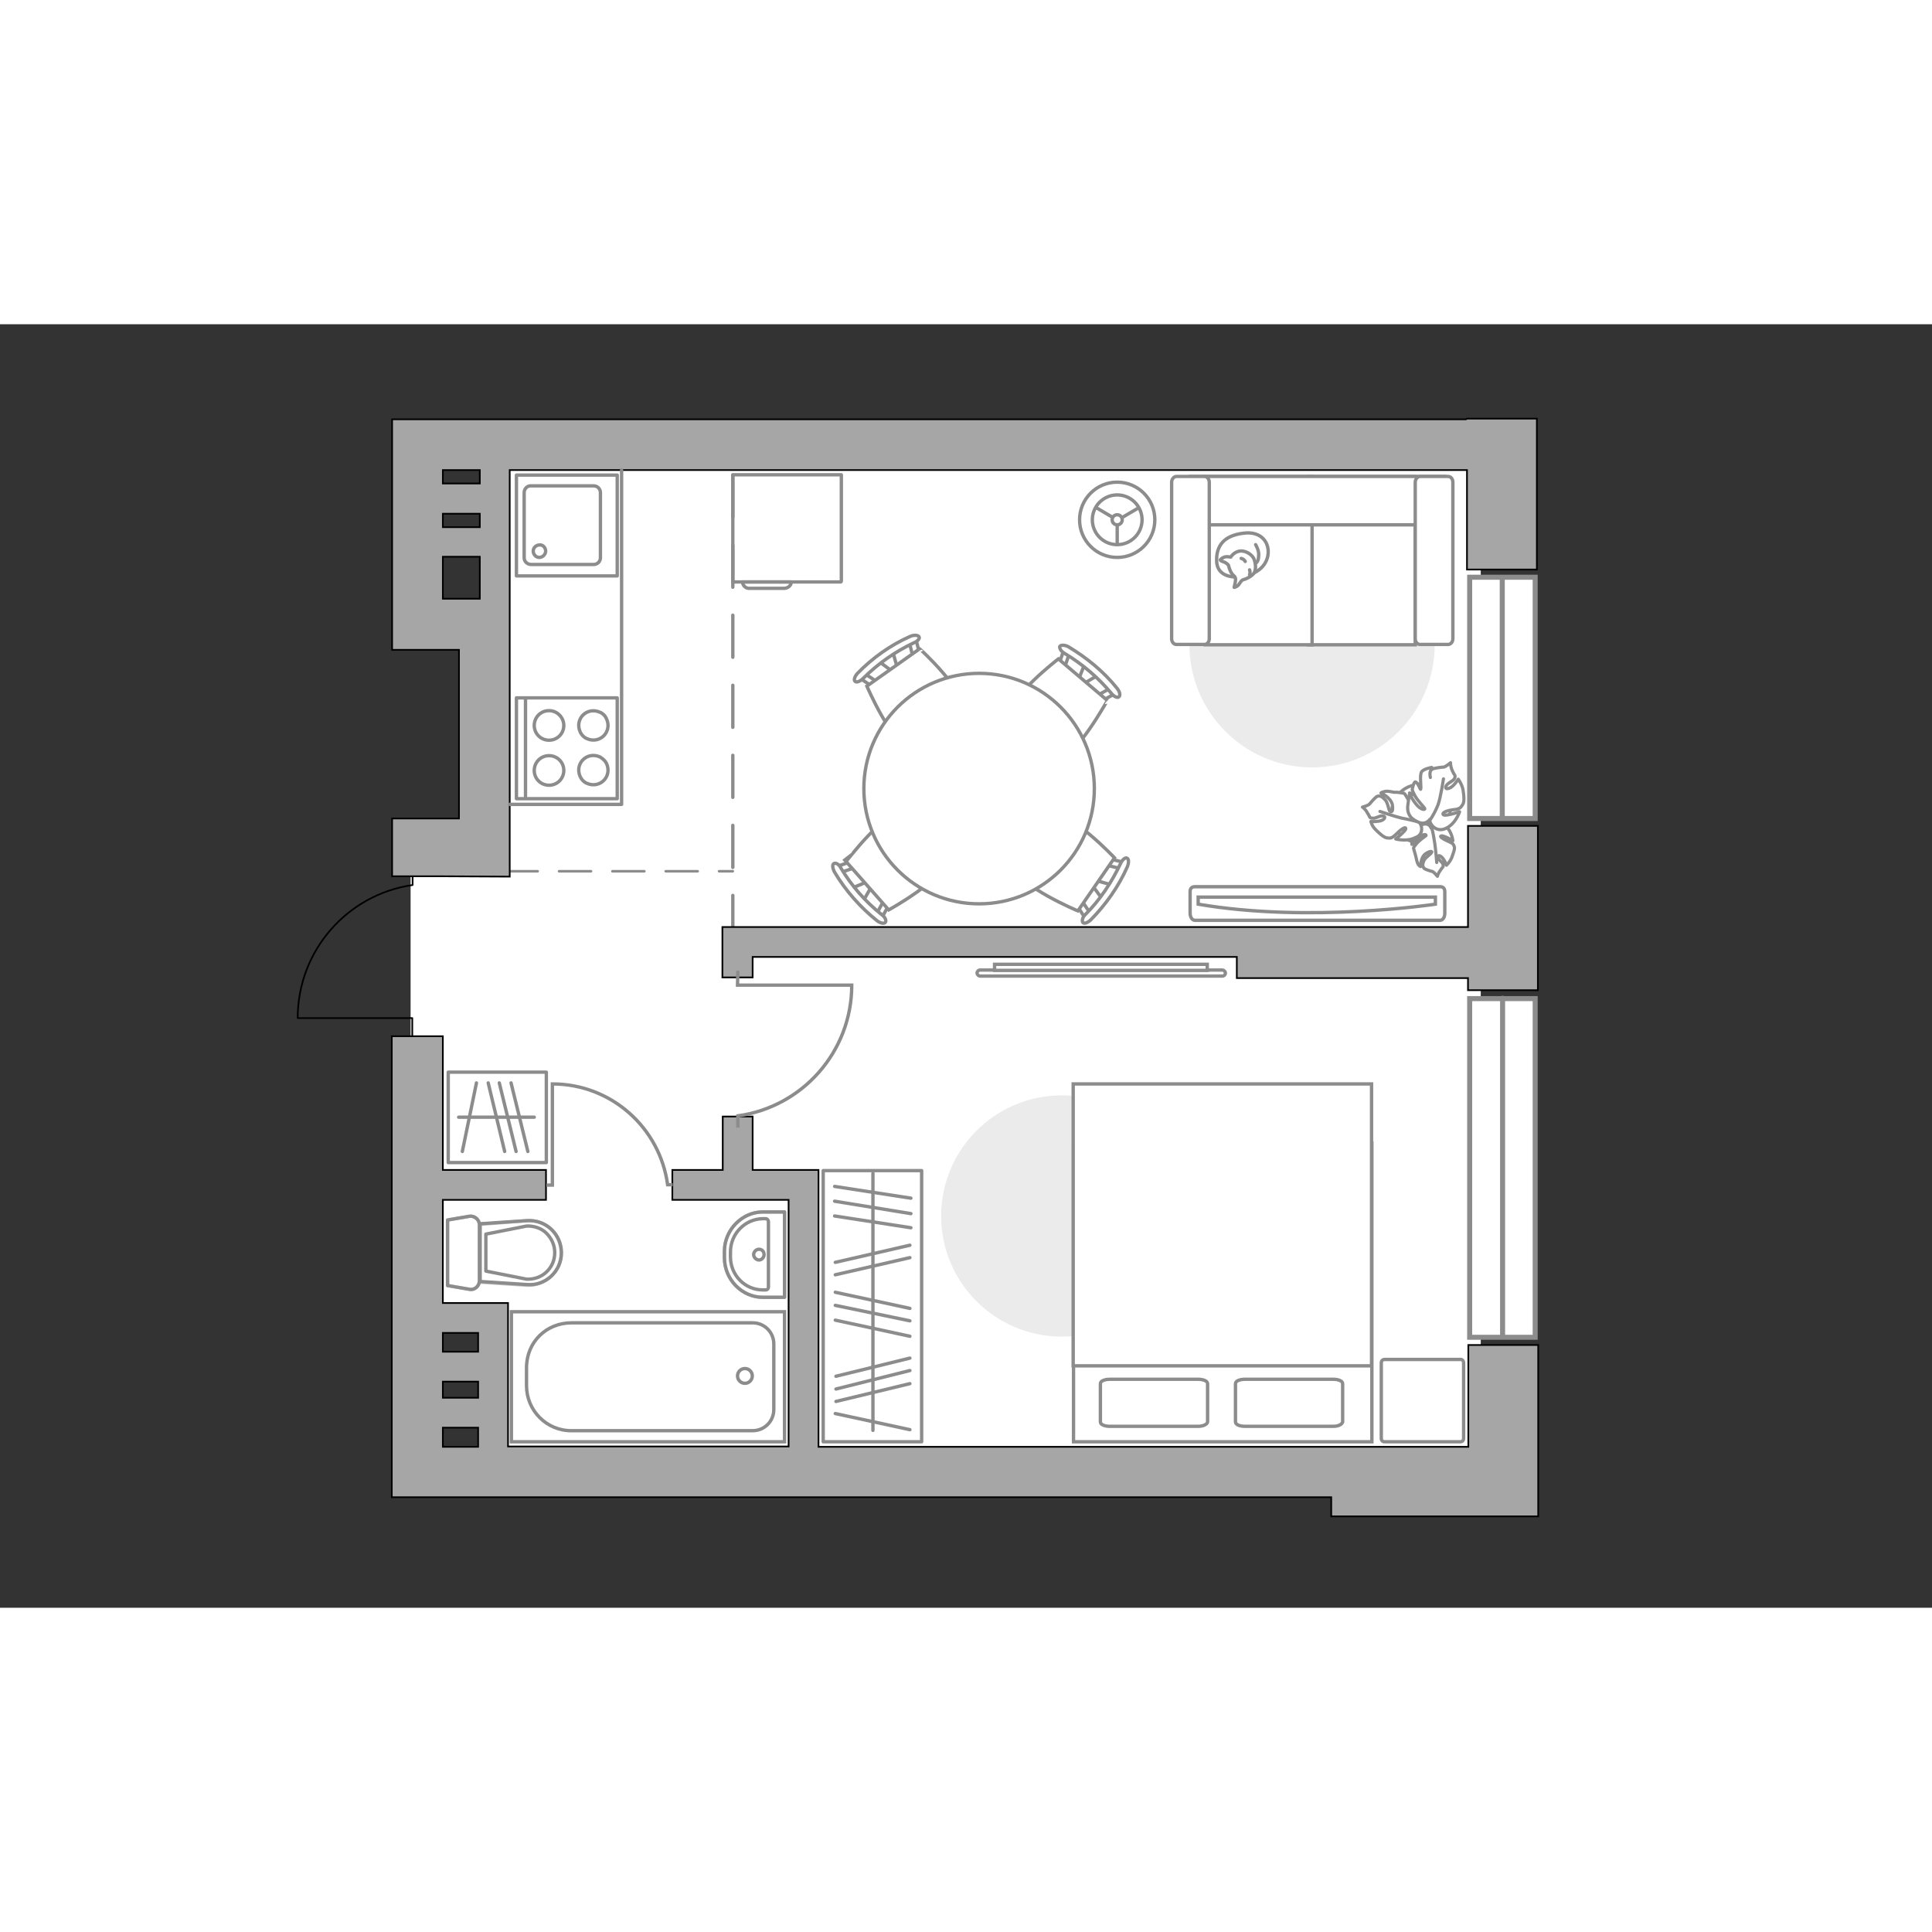 <?xml version="1.0" encoding="utf-8"?>
<!-- Generator: Adobe Illustrator 25.1.0, SVG Export Plug-In . SVG Version: 6.00 Build 0)  -->
<svg version="1.1" id="Слой_1" xmlns="http://www.w3.org/2000/svg" xmlns:xlink="http://www.w3.org/1999/xlink" x="0px" y="0px"
	 viewBox="0 0 575 382" style="enable-background:new 0 0 575 382;" xml:space="preserve" width="200" height="200">
<rect x="0" y="0" width="575" height="382" fill="#333333" stroke="none"/>
<style type="text/css">
	.st0{fill:#FFFFFF;}
	.st1{fill:none;stroke:#8C8C8C;stroke-linecap:round;stroke-linejoin:round;stroke-miterlimit:10;}
	
		.st2{opacity:0.5;fill:none;stroke:#8C8C8C;stroke-linecap:round;stroke-linejoin:round;stroke-miterlimit:10;enable-background:new    ;}
	.st3{opacity:0.5;}
	.st4{fill:#FFFFFF;stroke:#8C8C8C;stroke-miterlimit:10;}
	
		.st5{fill:none;stroke:#8C8C8C;stroke-width:0.761;stroke-linecap:round;stroke-linejoin:round;stroke-miterlimit:10;stroke-dasharray:9.525,6.35;}
	.st6{fill:none;stroke:#8C8C8C;stroke-linecap:round;stroke-linejoin:round;stroke-miterlimit:10;stroke-dasharray:12.509,8.339;}
	.st7{fill:none;stroke:#000000;stroke-width:0.5;stroke-linecap:round;stroke-linejoin:round;stroke-miterlimit:10;}
	.st8{fill:#A6A6A6;stroke:#000000;stroke-width:0.5;stroke-miterlimit:10;}
	.st9{fill:#FFFFFF;stroke:#8C8C8C;stroke-width:1.5;stroke-linecap:round;stroke-miterlimit:10;}
	.st10{fill:none;stroke:#8C8C8C;stroke-width:1.5;stroke-linecap:round;stroke-miterlimit:10;}
	.st11{fill:none;stroke:#8C8C8C;stroke-miterlimit:10;}
	.st12{fill:#FFFFFF;stroke:#8C8C8C;stroke-width:0.946;stroke-miterlimit:10;}
	.st13{fill:#FFFFFF;stroke:#8C8C8C;stroke-width:0.946;stroke-linecap:round;stroke-linejoin:round;stroke-miterlimit:10;}
	.st14{fill:none;stroke:#8C8C8C;stroke-width:0.946;stroke-linecap:round;stroke-linejoin:round;stroke-miterlimit:10;}
	.st15{fill:#EBEBEB;}
	.st16{fill:#FFFFFF;stroke:#8C8C8C;stroke-width:1;stroke-miterlimit:10;}
	.st17{fill:#FFFFFF;stroke:#8C8C8C;stroke-linecap:round;stroke-linejoin:round;stroke-miterlimit:10;}
</style>
<polygon id="bg" class="st0" points="440.7,30.1 145.7,30.1 145.7,81 145.7,159.9 122.2,159.9 122.2,297.2 142.8,297.2 142.8,339.2 
	440.7,339.2 "/>
<g id="plan">
	<g>
		<g>
			<rect x="153.7" y="44.9" class="st1" width="30" height="30"/>
		</g>
		<path class="st1" d="M156,50.1v19.4c0,1.1,0.9,2,2.1,2h18.6c1.1,0,2-0.9,2-2V50.1c0-1.1-0.9-2-2-2h-18.6C156.9,48,156,49,156,50.1
			z"/>
		<path class="st1" d="M162.4,67.5c0,1-0.9,1.9-1.9,1.9s-1.8-0.9-1.8-1.9s0.9-1.8,1.8-1.8C161.5,65.5,162.4,66.5,162.4,67.5z"/>
	</g>
	<g>
		<g>
			<rect x="153.7" y="111.2" class="st1" width="30" height="30"/>
		</g>
		<line class="st1" x1="156.4" y1="111.3" x2="156.4" y2="141.1"/>
		<path class="st1" d="M167.8,119.4c0,2.4-1.9,4.4-4.4,4.4c-2.4,0-4.4-1.9-4.4-4.4c0-2.4,1.9-4.4,4.4-4.4
			C165.8,115,167.8,117,167.8,119.4z"/>
		<path class="st1" d="M180.5,117.4c1.8,3.9-2,7.7-5.9,5.9c-0.9-0.4-1.5-1.1-1.9-1.9c-1.8-3.9,2-7.7,5.9-5.9
			C179.4,115.8,180.1,116.5,180.5,117.4z"/>
		<path class="st1" d="M167.8,132.8c0,2.4-1.9,4.4-4.4,4.4c-2.4,0-4.4-1.9-4.4-4.4c0-2.4,1.9-4.4,4.4-4.4
			C165.8,128.4,167.8,130.3,167.8,132.8z"/>
		<path class="st1" d="M180.5,130.7c1.8,3.9-2,7.7-5.9,5.9c-0.9-0.4-1.5-1.1-1.9-1.9c-1.8-3.9,2-7.7,5.9-5.9
			C179.4,129.3,180.1,129.9,180.5,130.7z"/>
	</g>
	<g>
		<path class="st2" d="M215.6,275.9v1.9c0,6.6,5.3,11.8,11.4,11.8h6.5v-25.4H227C220.8,264.2,215.6,269.6,215.6,275.9z"/>
		<g>
			<path class="st1" d="M217.4,276.1v1.5c0,5.4,4.3,9.8,9.6,9.8h0.9c0.5,0,0.8-0.4,0.8-0.8v-19.5c0-0.5-0.4-0.9-0.8-0.9h-0.9
				C221.7,266.3,217.4,270.7,217.4,276.1z"/>
			<path class="st1" d="M225.9,275.3c-0.9,0-1.6,0.8-1.6,1.6s0.8,1.6,1.6,1.6s1.5-0.8,1.5-1.6C227.4,275.9,226.7,275.3,225.9,275.3z
				"/>
			<path class="st1" d="M215.6,275.9v1.9c0,6.6,5.3,11.8,11.4,11.8h6.5v-25.4H227C220.8,264.2,215.6,269.6,215.6,275.9z"/>
		</g>
	</g>
	<g>
		<g class="st3">
			<path class="st1" d="M139.6,287.2l-6.4-1.1v-19.5l6.4-1.1c1.5-0.3,3.1,0.9,3.1,2.6v16.5C142.7,286.2,141.3,287.6,139.6,287.2z"/>
			<path class="st1" d="M156.7,266.8c5.7-0.4,10.3,4,10.3,9.6s-4.7,9.9-10.3,9.6l-13.9-0.9v-17.2L156.7,266.8z"/>
		</g>
		<g>
			<path class="st1" d="M139.6,287.2l-6.4-1.1v-19.5l6.4-1.1c1.5-0.3,3.1,0.9,3.1,2.6v16.5C142.7,286.2,141.3,287.6,139.6,287.2z"/>
			<path class="st1" d="M156.8,285.8l-13.9-0.9v-17.2l13.9-0.9c5.7-0.4,10.3,4,10.3,9.6l0,0C167.1,281.9,162.3,286.3,156.8,285.8z"
				/>
			<path class="st1" d="M144.6,281.8l12.1,2.4c2.2,0.1,4.3-0.6,5.9-2.1c1.6-1.5,2.5-3.5,2.5-5.8c0-2.2-0.9-4.2-2.5-5.8
				c-1.5-1.5-3.8-2.2-5.9-2.1l-12.1,2.4C144.6,271,144.6,281.8,144.6,281.8z"/>
		</g>
	</g>
	<g>
		<g>
			<path id="Vector_135_3_" class="st4" d="M152.2,293.9h81.3v38.7h-81.3L152.2,293.9L152.2,293.9z"/>
			<path id="Vector_136_3_" class="st4" d="M156.7,315.9v-5.3c0-7.8,6-13.4,13.4-13.4H224c3.5,0,6.3,2.8,6.3,6.3v19.5
				c0,3.5-2.8,6.3-6.3,6.3h-53.8C162.7,329.4,156.7,323.3,156.7,315.9z"/>
		</g>
		<circle class="st4" cx="221.7" cy="313" r="2.2"/>
	</g>
	<g>
		<line class="st5" x1="150.5" y1="162.8" x2="218.1" y2="162.8"/>
		<line class="st6" x1="218.1" y1="182.5" x2="218.1" y2="43.4"/>
	</g>
	<path class="st7" d="M122.8,161.5v5.4c-19.4,2.8-34.2,19.5-34.2,39.6h34.1v5.9"/>
	<g>
		<polygon class="st8" points="436.9,149.3 436.9,179.4 368.1,179.4 368.1,179.4 215,179.4 215,187.2 215,188.3 215,194.4 
			224,194.4 224,188.3 368.1,188.3 368.1,194.6 436.9,194.6 436.9,198.2 457.7,198.2 457.7,166.8 457.7,149.3 		"/>
		<path class="st8" d="M436.9,334.1h-37H243.6v-82.4h-8.9l0,0H224v-15.9h-8.9v15.9h-15v8.9h34.6V334h-83.5v-42.7h-19.4v-30.7h30.7
			v-8.9h-30.7v-39.8h-15.2v137.2h15.2h264.4v5.7h61.6v-51h-20.8V334.1z M142.3,334.1h-10.5v-5.7h10.5V334.1z M142.3,319.5h-10.5
			v-4.8h10.5V319.5z M142.3,305.8h-10.5v-5.6h10.5V305.8z"/>
		<path class="st8" d="M151.7,164.4v-82V43.4h284.9V73h20.8V28.1h-20.8l-0.3,0.2H116.7v9.2v59.4h19.9v50.2h-19.9v17.2h15.2
			L151.7,164.4L151.7,164.4z M131.8,43.4h11v4h-11V43.4z M131.8,56.4h11v4h-11V56.4z M131.8,81.7V69.2h11v12.5H131.8z"/>
	</g>
</g>
<g id="windows">
	<g>
		<g>
			<rect x="437.4" y="75.3" class="st9" width="19.5" height="71.8"/>
			<line class="st10" x1="447.1" y1="147" x2="447.1" y2="75.4"/>
		</g>
		<g>
			<rect x="437.4" y="200.7" class="st9" width="19.5" height="100.8"/>
			<line class="st10" x1="447.2" y1="301.4" x2="447.2" y2="200.6"/>
		</g>
	</g>
</g>
<g id="furniture_1_">
	<g>
		<g>
			<path class="st11" d="M200.2,256.1c0,0-0.9,0-1.5,0c-2.3-16.9-16.7-30-34.3-30c0,0.1,0,0.1,0,0.1v30h-1.8"/>
		</g>
	</g>
	<g>
		<g>
			<path class="st11" d="M219.6,239.1c0,0,0-3,0-3.5c19.1-2.6,33.9-19,33.9-38.9c-0.1,0-0.1,0-0.1,0h-33.9l0.1-4.3"/>
		</g>
	</g>
	<g>
		<rect x="245" y="251.9" class="st1" width="29.3" height="80.7"/>
		<line class="st1" x1="248.4" y1="256.6" x2="271.1" y2="260.1"/>
		<line class="st1" x1="248.4" y1="261" x2="271.1" y2="264.7"/>
		<line class="st1" x1="248.8" y1="313.1" x2="270.8" y2="307.7"/>
		<line class="st1" x1="248.8" y1="316.9" x2="270.8" y2="311.4"/>
		<line class="st1" x1="248.8" y1="320.6" x2="270.8" y2="315.3"/>
		<line class="st1" x1="248.4" y1="265.4" x2="271.1" y2="268.9"/>
		<line class="st1" x1="248.6" y1="279.2" x2="270.8" y2="274.1"/>
		<line class="st1" x1="248.6" y1="282.9" x2="270.8" y2="277.8"/>
		<line class="st1" x1="248.6" y1="288.1" x2="270.8" y2="292.9"/>
		<line class="st1" x1="248.6" y1="296.4" x2="270.8" y2="301.2"/>
		<line class="st1" x1="248.6" y1="324.2" x2="270.8" y2="329"/>
		<line class="st1" x1="248.6" y1="292" x2="270.8" y2="296.6"/>
		<line class="st1" x1="259.8" y1="252.7" x2="259.8" y2="329.2"/>
	</g>
	<g>
		<rect x="133.4" y="222.6" class="st1" width="29.2" height="26.9"/>
		<line class="st1" x1="152.1" y1="225.8" x2="157.1" y2="246.2"/>
		<line class="st1" x1="148.6" y1="225.8" x2="153.6" y2="246.2"/>
		<line class="st1" x1="145.3" y1="225.8" x2="150.2" y2="246.2"/>
		<line class="st1" x1="141.8" y1="225.8" x2="137.6" y2="246.2"/>
		<line class="st1" x1="159" y1="236" x2="136.5" y2="236"/>
	</g>
	<g>
		<path id="Vector_60_2_" class="st12" d="M425.9,153.8c-4.5,1.6-9.6-0.5-11.2-5.2c-1.6-4.5,0.5-9.6,5.2-11.2
			c4.5-1.6,9.6,0.5,11.2,5.2C432.6,147.1,430.4,152.2,425.9,153.8z"/>
		<path class="st13" d="M425.9,149.9c0,0-0.5-1.5-2.2-1.1c-1.7,0.4-3.3,0.9-3.4,3.4c-0.1,2.4-0.1,2.6-0.1,2.6s1.6-1.9,2.8-2.6
			c1.3-0.6,1.5-0.2,1.4,0c-0.1,0.1-2.2,1.5-2.9,2.5c-0.9,1-0.8,1.3-0.8,1.3s0.5,1.8,0.6,2.1c0.1,0.3,0.3,1.5,0.6,2.3
			c0.3,0.8,0.9,1,0.9,1s-0.1-2.8,1.6-3.9c1.6-1,2-0.5,1.6-0.2c-0.1,0.4-1.9,1.4-2.3,2.5c-0.4,1.1-0.3,1.6,0.1,2.1
			c0.4,0.4,2.1,0.9,2.6,1c0.5,0.3,1.4,1.4,1.4,1.4s0.2-0.9,0.9-1.8c0.6-1,0.9-0.8,0.8-1.6c-0.1-0.9-1.5-1.4-1.5-2.3
			c-0.1-0.9,1-0.3,1.6,0.6c0.6,0.9,0.9,1.8,0.9,1.8s0.9-0.8,1.5-2.1c0.5-1.4,1.1-2.8,0.8-3.5c-0.3-0.8-0.4-0.9-2-1.6
			s-2.4-1.4-1.9-1.5c0.6-0.3,3.5,1.4,3.5,1.4s-0.3-2.8-2.2-4.4C428.3,147.4,426.3,148.9,425.9,149.9z"/>
		<path class="st14" d="M427.6,160.2c0,0-0.3-3.9-0.6-5.8c-0.2-1.1-0.5-3.4-0.9-4.4c-0.2-1.3-0.9-2.6-1.8-3.5"/>
		<path class="st13" d="M422.1,147.9c0,0,1.8,0,2.3-1.9c0.5-1.9,0.4-3.9-2.1-5.2c-2.5-1.3-2.8-1.3-2.8-1.3s1.3,2.8,1.4,4.3
			c0.1,1.5-0.6,1.5-0.6,1.5c-0.1,0-0.5-2.9-1.4-4.2c-0.8-1.4-1-1.5-1-1.5s-2.2-0.4-2.6-0.3c-0.4,0.1-1.8-0.4-2.8-0.3
			c-1,0.1-1.5,0.5-1.5,0.5s2.9,1.3,3.4,3.5c0.3,2.3-0.3,2.3-0.8,1.9c-0.3-0.4-0.6-2.8-1.5-3.5c-0.9-1-1.5-1.1-2.2-0.9
			c-0.5,0.2-1.9,1.8-2.3,2.3c-0.5,0.5-2.1,0.9-2.1,0.9s0.9,0.6,1.5,1.8c0.9,1.3,0.4,1.4,1.5,1.5c1,0.2,2.3-1,3.3-0.6
			c0.9,0.4-0.2,1.4-1.5,1.5c-1.3,0.2-2.3,0.1-2.3,0.1s0.3,1.4,1.5,2.5c1.1,1.1,2.5,2.4,3.5,2.4c0.9,0.1,1.3,0.1,2.8-1.4
			c1.5-1.5,2.6-2,2.6-1.4c0.1,0.6-3,3.1-3,3.1s3.3,0.9,5.8-0.4C423.9,151.9,423.3,148.9,422.1,147.9z"/>
		<path class="st14" d="M410.7,145c0,0,4.4,1.5,6.5,2c1.4,0.2,4,0.9,5,1.1c1.5,0.3,3.1,0.2,4.7-0.2"/>
		<g>
			<path class="st13" d="M425.7,134.9c-0.3-1.5,0-2.2,0.6-2.5c0.5-0.3,2.8-0.6,3.4-0.6c0.6-0.1,2-1.3,2-1.3s-0.1,1,0.6,2.5
				c0.6,1.4,1,1.1,0.6,2.2c-0.5,0.9-2.2,1.3-2.6,2.4c-0.3,1.1,1.3,0.6,2.2-0.3c0.9-0.9,1.5-1.9,1.5-1.9s1,1.3,1.4,3
				c0.3,1.8,0.5,3.8-0.1,4.6c-0.6,0.9-0.8,1.3-2.9,1.5c-2.2,0.3-3.4,1-2.8,1.5c0.6,0.5,4.8-0.9,4.8-0.9s-1.1,3.5-4,4.9
				c-2.8,1.4-4.9-1-4.9-2.6c0,0-1,1.6-3.1,0.9c-2-0.8-3.8-2.1-3.4-5.2c0.4-3.1,0.5-3.3,0.5-3.3s1.5,2.9,2.9,4c1.4,1,1.8,0.5,1.6,0.3
				c0-0.2-2.2-2.4-2.9-3.8c-0.8-1.5-0.8-1.8-0.8-1.8s0.4-2.2,0.9-2.3c0.8,0.1,1.5,2.4,1.6,2.2c0.3-0.3-0.4-4.3,0.3-5.2
				c0.6-0.9,3-1.3,3-1.3"/>
			<path class="st14" d="M429.6,135.3c0,0-0.8,5.4-1.6,7.7c-0.6,1.5-1.5,3.3-2.5,4.7"/>
		</g>
	</g>
	<g>
		<path id="Vector_51_1_" class="st15" d="M427,95.4c0,20.1-16.4,36.5-36.5,36.5c-20.1,0-36.5-16.4-36.5-36.5
			c0-20.1,16.4-36.5,36.5-36.5C410.9,59,427,75.4,427,95.4z"/>
	</g>
	<g>
		<path class="st4" d="M363.8,192.2c0.4,0,0.9,0.4,0.9,0.9s-0.4,0.9-0.9,0.9h-72.1c-0.4,0-0.9-0.4-0.9-0.9s0.4-0.9,0.9-0.9H363.8z"
			/>
		<rect x="296" y="190.5" class="st4" width="63.3" height="1.8"/>
	</g>
	<g>
		<path id="Vector_8_3_" class="st1" d="M218.3,76.7h31.9c0.1,0,0.2-0.1,0.2-0.2V44.8h-32.3v31.6C218.1,76.5,218.2,76.7,218.3,76.7z
			"/>
		<path id="Vector_9_2_" class="st1" d="M235.5,76.7H221c0,1,0.9,1.9,1.9,1.9h10.6C234.5,78.5,235.5,77.8,235.5,76.7z"/>
	</g>
	<g>
		<path id="Vector_90_1_" class="st4" d="M428.6,177.4c0.8,0,1.4-0.9,1.4-2.1v-6.4c0-1.1-0.6-1.5-1.4-1.5h-73
			c-0.8,0-1.4,0.4-1.4,1.5v6.4c0,1.1,0.6,2.1,1.4,2.1H428.6z"/>
		<path id="Vector_91_1_" class="st4" d="M356.6,170.5h70.6v2.1c0,0-37.4,5.7-70.6,0V170.5z"/>
	</g>
	<g>
		<path id="Vector_51_3_" class="st15" d="M351.9,265.4c0,19.8-16.1,35.9-35.9,35.9c-19.8,0-35.9-16.1-35.9-35.9
			s16.1-35.9,35.9-35.9C335.8,229.5,351.9,245.7,351.9,265.4z"/>
	</g>
	<g>
		<circle class="st4" cx="332.5" cy="58.2" r="11.2"/>
		<circle class="st4" cx="332.5" cy="58.2" r="7.4"/>
		<circle class="st4" cx="332.5" cy="58.2" r="1.5"/>
		<path class="st4" d="M332.5,58.2"/>
		<line class="st11" x1="332.5" y1="59.8" x2="332.5" y2="65.7"/>
		<line class="st11" x1="334" y1="57.5" x2="339.1" y2="54.5"/>
		<line class="st11" x1="331.2" y1="57.5" x2="326.1" y2="54.5"/>
	</g>
	<g>
		<g id="Group_2_7_">
			<g id="Group_3_7_">
				<path id="Vector_10_7_" class="st4" d="M326.7,104.5l-4.9,2.9l-1.1-0.9l2.1-5.3L326.7,104.5z"/>
			</g>
			<g id="Group_4_7_">
				<path id="Vector_11_7_" class="st4" d="M315.6,101.8c-0.4-0.3-0.5-0.9-0.3-1l1.5-4.4c0.1-0.4,0.6-0.5,1.1-0.2
					c0.5,0.3,0.9,0.9,0.6,1.1l-1.5,4.4c-0.1,0.4-0.6,0.5-1.1,0.2C315.7,102,315.6,101.8,315.6,101.8z"/>
			</g>
			<g id="Group_5_7_">
				<path id="Vector_12_7_" class="st4" d="M327.1,111.6c-0.1-0.1-0.1-0.1-0.2-0.2c-0.4-0.4-0.4-0.9,0-1.1l4-2.2
					c0.4-0.2,0.9,0,1.4,0.5c0.4,0.4,0.4,0.9,0,1.1l-4,2.2C328,112,327.5,111.9,327.1,111.6z"/>
			</g>
			<path id="Vector_13_7_" class="st4" d="M315,129.2c-4.8,0.4-14.2-7.7-14.6-12.4c-0.4-5.7,14.6-17.2,14.6-17.2l14.6,12.4
				C329.5,111.9,320.5,128.7,315,129.2z"/>
			<path id="Vector_14_7_" class="st4" d="M330.8,109.9c-3.9-4.7-8.7-8.8-13.9-11.9c-1.1-0.6-1.6-1.5-1.5-2.1
				c0.3-0.5,1.5-0.5,2.6,0.1c5.5,3.3,10.5,7.4,14.5,12.4c0.8,1,1,2.1,0.5,2.5C332.6,111.3,331.5,110.8,330.8,109.9z"/>
		</g>
		<g id="Group_2_19_">
			<g id="Group_3_19_">
				<path id="Vector_10_19_" class="st4" d="M253.6,167.8l5.3-2.2l0.9,1l-2.8,4.9L253.6,167.8z"/>
			</g>
			<g id="Group_4_19_">
				<path id="Vector_11_19_" class="st4" d="M264.2,172c0.3,0.3,0.4,0.9,0.2,1.1l-2.2,4c-0.2,0.4-0.7,0.4-1.1,0
					c-0.4-0.4-0.6-1-0.4-1.3l2.2-4c0.2-0.4,0.7-0.4,1.1,0C264.2,171.9,264.2,171.9,264.2,172z"/>
			</g>
			<g id="Group_5_19_">
				<path id="Vector_12_19_" class="st4" d="M254.2,160.5c0.1,0.1,0.1,0.1,0.2,0.2c0.3,0.5,0.2,1-0.2,1.1l-4.4,1.5
					c-0.4,0.2-0.9-0.1-1.3-0.7c-0.3-0.5-0.2-1,0.2-1.1l4.4-1.5C253.3,160.1,253.8,160.2,254.2,160.5z"/>
			</g>
			<path id="Vector_13_19_" class="st4" d="M268.8,145.1c4.8,0.3,13,9.7,12.7,14.4c-0.4,5.7-17,14.8-17,14.8l-12.7-14.4
				C251.9,159.9,263.3,144.7,268.8,145.1z"/>
			<path id="Vector_14_19_" class="st4" d="M250.3,161.9c3.2,5.3,7.2,9.9,12.1,13.8c1,0.7,1.5,1.8,1.1,2.3c-0.3,0.5-1.5,0.3-2.5-0.5
				c-5-4-9.3-8.9-12.6-14.4c-0.6-1.1-0.8-2.3-0.2-2.6C248.8,160.2,249.8,160.8,250.3,161.9z"/>
		</g>
		<g id="Group_2_17_">
			<g id="Group_3_17_">
				<path id="Vector_10_17_" class="st4" d="M328.1,171.1l-3.4-4.6l0.9-1.1l5.4,1.5L328.1,171.1z"/>
			</g>
			<g id="Group_4_17_">
				<path id="Vector_11_17_" class="st4" d="M329.6,159.6c0.3-0.4,0.7-0.6,1-0.4l4.5,1.1c0.4,0.1,0.5,0.6,0.3,1.1s-0.9,0.9-1.1,0.8
					l-4.5-1.1c-0.4-0.1-0.5-0.6-0.3-1.1C329.5,159.9,329.5,159.7,329.6,159.6z"/>
			</g>
			<g id="Group_5_17_">
				<path id="Vector_12_17_" class="st4" d="M321,172.2c0.1-0.1,0.1-0.1,0.1-0.2c0.4-0.4,0.9-0.5,1.1-0.1l2.6,3.9
					c0.3,0.4,0.1,0.9-0.4,1.4c-0.4,0.4-0.9,0.5-1.1,0.1l-2.5-3.9C320.6,173.2,320.6,172.6,321,172.2z"/>
			</g>
			<path id="Vector_13_17_" class="st4" d="M302.3,161.8c-0.9-4.7,6.3-15,10.9-15.8c5.5-1,18.5,12.8,18.5,12.8l-10.9,15.8
				C320.8,174.6,303.3,167.3,302.3,161.8z"/>
			<path id="Vector_14_17_" class="st4" d="M323.1,175.6c4.3-4.3,7.8-9.6,10.4-15.1c0.5-1.1,1.4-1.9,1.9-1.6
				c0.6,0.2,0.6,1.4,0.1,2.6c-2.6,5.9-6.4,11.2-10.8,15.7c-0.9,0.9-2,1.3-2.4,0.9C321.9,177.5,322.2,176.4,323.1,175.6z"/>
		</g>
		<g id="Group_2_18_">
			<g id="Group_3_18_">
				<path id="Vector_10_18_" class="st4" d="M265.7,97.4l1.5,5.4l-1.1,0.9l-4.6-3.4L265.7,97.4z"/>
			</g>
			<g id="Group_4_18_">
				<path id="Vector_11_18_" class="st4" d="M260.4,107.5c-0.4,0.3-0.9,0.3-1.1,0.1l-3.9-2.6c-0.4-0.2-0.3-0.8,0.1-1.1
					c0.4-0.4,1-0.5,1.3-0.3l3.9,2.6c0.4,0.2,0.3,0.8-0.1,1.1C260.6,107.5,260.5,107.5,260.4,107.5z"/>
			</g>
			<g id="Group_5_18_">
				<path id="Vector_12_18_" class="st4" d="M272.9,98.8c-0.1,0.1-0.1,0.1-0.2,0.1c-0.5,0.2-1,0.1-1.1-0.3l-1.1-4.5
					c-0.1-0.4,0.2-0.9,0.9-1.1c0.5-0.2,1-0.1,1.1,0.3l1.1,4.5C273.5,98,273.2,98.4,272.9,98.8z"/>
			</g>
			<path id="Vector_13_18_" class="st4" d="M286.7,115c-0.9,4.7-10.9,12-15.7,11.1c-5.5-0.9-13-18.4-13-18.4l15.7-11.1
				C273.7,96.5,287.7,109.4,286.7,115z"/>
			<path id="Vector_14_18_" class="st4" d="M272,94.8c-5.5,2.6-10.7,6.2-15.1,10.6c-0.9,0.9-2,1.3-2.4,0.9c-0.5-0.4-0.1-1.5,0.7-2.4
				c4.5-4.6,9.8-8.4,15.7-11c1.1-0.5,2.3-0.4,2.6,0.1C273.9,93.4,273.1,94.4,272,94.8z"/>
		</g>
		<g>
			<ellipse class="st16" cx="291.4" cy="138.2" rx="34.3" ry="34.3"/>
		</g>
	</g>
	<g>
		<g>
			<path id="Vector_98_4_" class="st4" d="M319.5,243.7h88.8v88.9h-88.8V243.7z"/>
			<path id="Vector_99_4_" class="st4" d="M408.2,226.1h-88.8V310h78.3h10.5v-11.4V226.1L408.2,226.1L408.2,226.1z"/>
			<path id="Vector_100_4_" class="st1" d="M356.6,328h-26.3c-1.5,0-2.8-0.5-2.8-1.3v-11.4c0-0.8,1.3-1.3,2.8-1.3h26.3
				c1.5,0,2.8,0.5,2.8,1.3v11.4C359.3,327.4,358.1,328,356.6,328z"/>
			<path id="Vector_101_4_" class="st1" d="M396.8,328h-26.3c-1.5,0-2.8-0.5-2.8-1.3v-11.4c0-0.8,1.3-1.3,2.8-1.3h26.3
				c1.5,0,2.8,0.5,2.8,1.3v11.4C399.4,327.4,398.4,328,396.8,328z"/>
		</g>
		<path id="Vector_5_3_" class="st17" d="M435.6,309.2v22.3c0,0.8-0.4,1.1-1.1,1.1h-22.3c-0.8,0-1.1-0.4-1.1-1.1v-22.3
			c0-0.8,0.4-1.1,1.1-1.1h22.3C435.1,308,435.6,308.4,435.6,309.2z"/>
	</g>
	<polyline class="st1" points="151.7,142.9 185,142.9 185,141 185,75.4 185,43.4 	"/>
	<g>
		<path id="Vector_55_5_" class="st4" d="M421.2,45.3h-31.8v50.1h31.8V45.3z"/>
		<path id="Vector_56_6_" class="st4" d="M390.5,45.3h-31.8v50.1h31.8V45.3z"/>
		<path id="Vector_57_5_" class="st4" d="M426.8,59.7l3-14.4h-75.5v14.4H426.8z"/>
		<path id="Vector_58_5_" class="st4" d="M421.2,47v46.6c0,0.9,0.6,1.7,1.4,1.7h8.4c0.8,0,1.4-0.8,1.4-1.7V47c0-0.9-0.6-1.7-1.4-1.7
			h-8.4C421.9,45.3,421.2,46.1,421.2,47z"/>
		<path id="Vector_59_5_" class="st4" d="M348.7,47v46.6c0,0.9,0.6,1.7,1.4,1.7h8.4c0.8,0,1.4-0.8,1.4-1.7V47c0-0.9-0.6-1.7-1.4-1.7
			h-8.4C349.4,45.3,348.7,46.1,348.7,47z"/>
		<g>
			<path class="st17" d="M367.6,75.2c0,0-5.3,0.2-5.5-4.6c-0.2-4.8,2.3-7.7,7.9-8.4c5.6-0.8,8.1,3.1,7.3,6.9
				C376.5,72.7,373,75.1,367.6,75.2z"/>
			<path class="st17" d="M365.6,71.7c0,0-0.5-0.7-1.5-1c-1-0.3-0.9-0.6-0.9-0.6s0.9-1.1,2.3-0.9c0.8,0.1,0.8,0.1,0.8,0.1
				s0.9-1.6,2.8-1.8c1.9-0.2,3.9,1.4,4.2,2.6c0.4,1.2,0.6,2.9-0.1,4c-0.7,0.9-2.2,1.7-3.1,1.9s-1.1,1.5-2,2
				c-0.8,0.4-0.8,0.3-0.8,0.3s0.7-2.5,0.3-2.9C367.6,74.8,366.4,75,365.6,71.7z"/>
			<path class="st17" d="M370.6,70.6c0,0-0.3-0.7-1.2-0.9"/>
			<path class="st17" d="M371.9,73.1c0,0,0.3,0.8,0,1.4"/>
			<path class="st1" d="M373.7,71.1c0,0,0.9-0.3,0.9-2.2c0.2-1.5-0.9-3.3-0.9-3.3"/>
		</g>
	</g>
</g>
<g id="points">
	<path id="bedroom_x5F_1" class="st1" d="M369.8,255.7"/>
	<path id="bedroom_x5F_2" class="st1" d="M339.9,136.9"/>
	<path id="kitchen_1_" class="st1" d="M193.4,98.9"/>
	<path id="hallway_1_" class="st1" d="M168.7,200.6"/>
	<path id="wc_x5F_bathroom_1_" class="st1" d="M184.3,282.1"/>
</g>
</svg>
